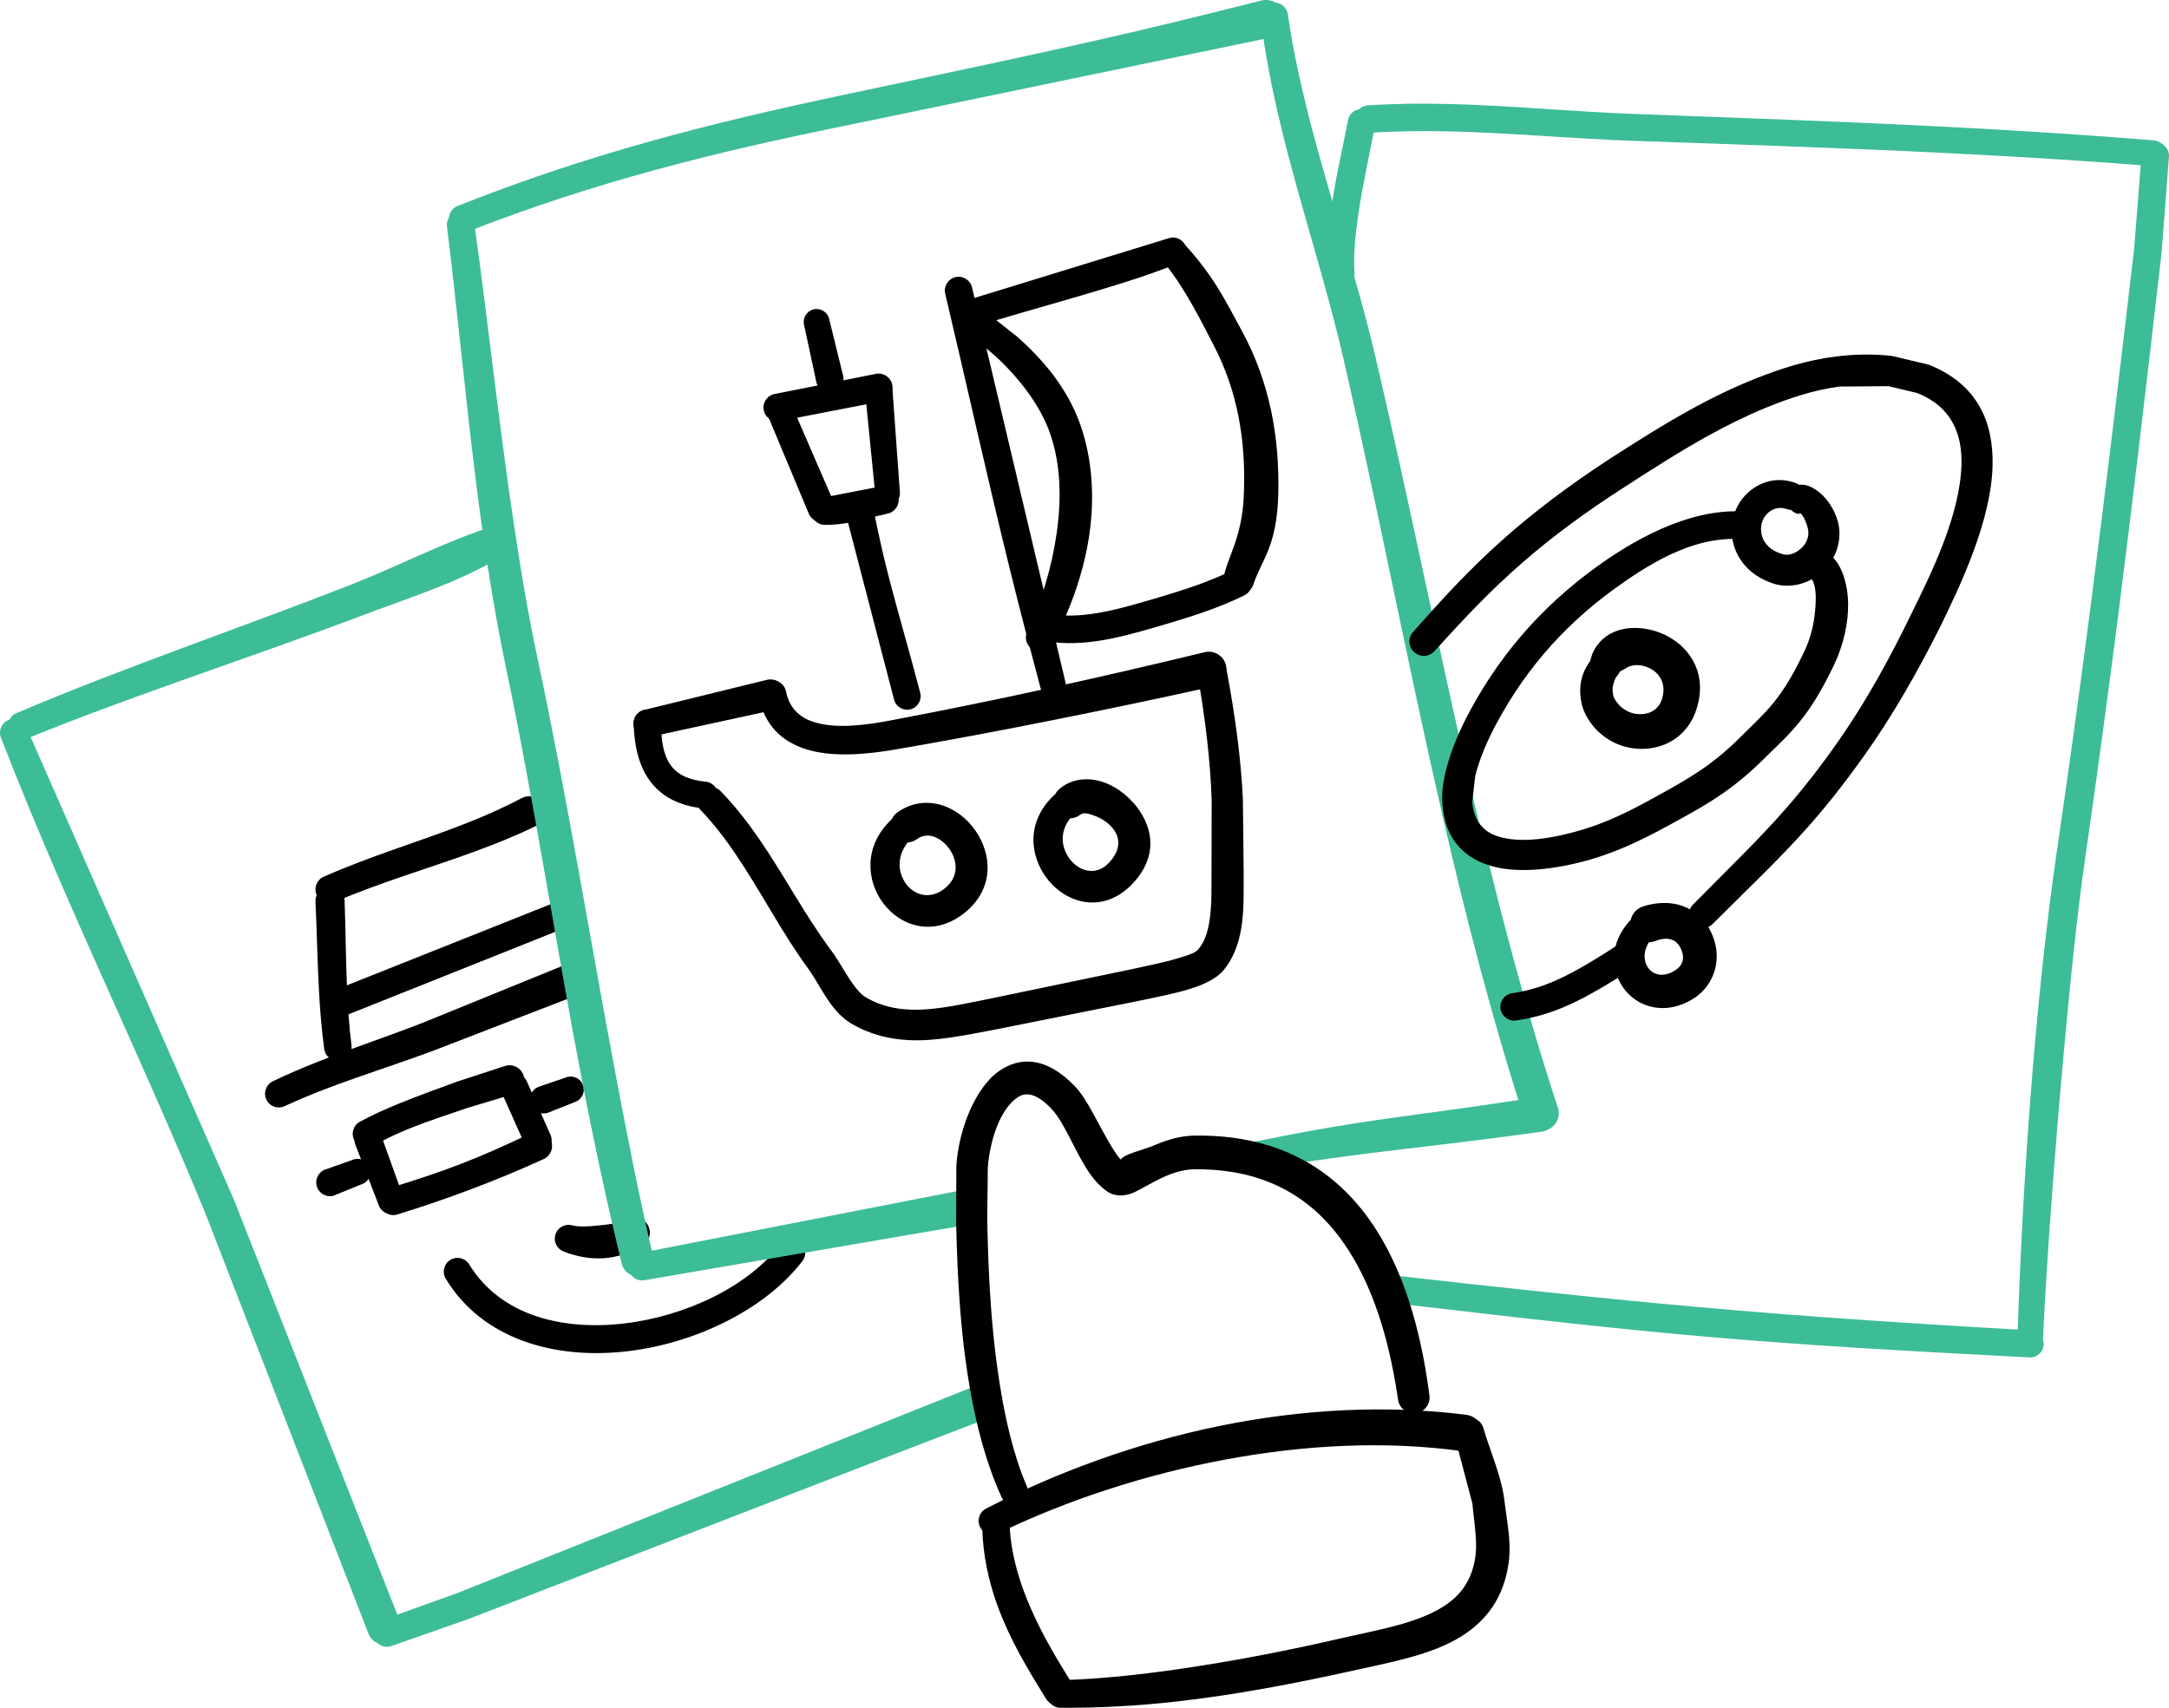 <svg width="160" height="126" viewBox="0 0 160 126" fill="none" xmlns="http://www.w3.org/2000/svg">
<g clip-path="url(#clip0)">
<path fill-rule="evenodd" clip-rule="evenodd" d="M25.928 77.123C25.752 75.713 25.656 74.31 25.597 72.906C25.507 70.755 25.5 68.604 25.419 66.442C25.393 65.848 24.891 65.386 24.296 65.413C23.703 65.439 23.243 65.942 23.27 66.536C23.376 68.702 23.409 70.853 23.525 73.007C23.603 74.465 23.717 75.923 23.916 77.387C23.989 77.943 24.499 78.337 25.054 78.263C25.608 78.188 26 77.679 25.928 77.123Z" fill="black"/>
<path fill-rule="evenodd" clip-rule="evenodd" d="M41.643 92.357C42.483 92.692 43.504 92.898 44.523 92.833C45.559 92.769 46.559 92.408 47.358 91.926C47.9 91.628 48.098 90.945 47.799 90.403C47.502 89.861 46.819 89.663 46.279 89.962C45.716 90.243 45.015 90.325 44.32 90.397C43.595 90.474 42.867 90.551 42.237 90.414C41.701 90.249 41.134 90.552 40.971 91.089C40.805 91.624 41.107 92.193 41.643 92.357Z" fill="black"/>
<path fill-rule="evenodd" clip-rule="evenodd" d="M24.692 66.547C28.057 65.098 31.614 64.077 35.06 62.811C36.584 62.251 38.09 61.648 39.547 60.932C40.114 60.644 40.339 59.948 40.051 59.381C39.763 58.813 39.068 58.588 38.502 58.876C37.138 59.596 35.729 60.22 34.291 60.781C30.841 62.13 27.255 63.181 23.878 64.686C23.365 64.91 23.131 65.51 23.355 66.024C23.58 66.536 24.179 66.772 24.692 66.547Z" fill="black"/>
<path fill-rule="evenodd" clip-rule="evenodd" d="M21 81.611C22.042 81.127 23.101 80.692 24.171 80.285C26.721 79.316 29.325 78.501 31.884 77.551L42.4 73.49C43.025 73.267 43.35 72.579 43.128 71.953C42.906 71.328 42.218 71 41.594 71.223L31.105 75.492C28.555 76.482 25.96 77.339 23.421 78.346C22.312 78.787 21.213 79.252 20.134 79.773C19.627 80.012 19.411 80.619 19.649 81.125C19.888 81.633 20.493 81.85 21 81.611Z" fill="black"/>
<path fill-rule="evenodd" clip-rule="evenodd" d="M25.429 74.949L42.149 68.274C42.661 68.057 42.901 67.467 42.687 66.953C42.47 66.44 41.88 66.199 41.367 66.414L24.642 73.073C24.126 73.29 23.883 73.886 24.099 74.403C24.317 74.924 24.912 75.167 25.429 74.949Z" fill="black"/>
<path fill-rule="evenodd" clip-rule="evenodd" d="M26.19 84.39L27.958 88.97C28.156 89.459 28.713 89.695 29.202 89.496C29.69 89.298 29.925 88.739 29.726 88.25L28.143 83.838C27.991 83.299 27.428 82.985 26.891 83.136C26.352 83.288 26.038 83.85 26.19 84.39Z" fill="black"/>
<path fill-rule="evenodd" clip-rule="evenodd" d="M27.522 84.543C28.388 84.059 29.272 83.64 30.177 83.272C31.578 82.704 33.018 82.245 34.461 81.748L37.873 80.722C38.45 80.563 38.788 79.966 38.629 79.389C38.469 78.812 37.873 78.474 37.297 78.633L33.766 79.786C32.306 80.321 30.853 80.84 29.425 81.424C28.45 81.824 27.483 82.251 26.544 82.762C26.053 83.033 25.873 83.651 26.143 84.142C26.415 84.634 27.032 84.814 27.522 84.543Z" fill="black"/>
<path fill-rule="evenodd" clip-rule="evenodd" d="M37.015 80.629L38.755 84.528C38.971 85.043 39.563 85.284 40.077 85.068C40.59 84.852 40.83 84.258 40.616 83.744L38.848 79.753C38.606 79.246 38 79.033 37.494 79.275C36.988 79.516 36.775 80.123 37.015 80.629Z" fill="black"/>
<path fill-rule="evenodd" clip-rule="evenodd" d="M29.312 89.603C31.225 89.012 32.963 88.417 34.773 87.733C36.435 87.105 38.156 86.404 40.11 85.513C40.642 85.265 40.871 84.631 40.622 84.099C40.374 83.566 39.741 83.337 39.21 83.586C37.323 84.491 35.668 85.226 34.054 85.851C32.292 86.534 30.585 87.088 28.716 87.659C28.18 87.823 27.879 88.393 28.044 88.93C28.207 89.466 28.776 89.768 29.312 89.603Z" fill="black"/>
<path fill-rule="evenodd" clip-rule="evenodd" d="M40.435 82.092L42.46 81.289C42.954 81.091 43.192 80.527 42.993 80.033C42.795 79.538 42.232 79.299 41.739 79.498L39.751 80.178C39.224 80.368 38.95 80.95 39.137 81.477C39.326 82.008 39.907 82.281 40.435 82.092Z" fill="black"/>
<path fill-rule="evenodd" clip-rule="evenodd" d="M24.576 88.228L26.796 87.326C27.273 87.094 27.474 86.519 27.243 86.041C27.012 85.563 26.437 85.363 25.96 85.593L24.108 86.249C23.563 86.379 23.226 86.927 23.356 87.473C23.484 88.02 24.032 88.358 24.576 88.228Z" fill="black"/>
<path fill-rule="evenodd" clip-rule="evenodd" d="M32.885 94.352C35.607 98.824 40.927 100.319 46.269 99.697C51.418 99.096 56.539 96.524 59.194 93.032C59.534 92.584 59.449 91.944 59.002 91.603C58.554 91.262 57.915 91.347 57.574 91.795C55.205 94.901 50.612 97.112 46.029 97.647C41.502 98.176 36.932 97.077 34.615 93.292C34.324 92.814 33.698 92.662 33.221 92.956C32.743 93.246 32.592 93.873 32.885 94.352Z" fill="black"/>
<path fill-rule="evenodd" clip-rule="evenodd" d="M32.972 16.731C33.728 22.744 34.334 29.458 35.178 36.084C35.741 40.501 36.414 44.879 37.269 48.988C39.457 59.426 40.998 69.681 42.985 79.979C43.836 84.386 44.785 88.798 45.865 93.24C46.017 93.877 46.658 94.272 47.294 94.121C47.93 93.969 48.325 93.327 48.173 92.689C47.15 88.272 46.285 83.88 45.458 79.506C43.506 69.185 41.858 58.933 39.635 48.487C38.982 45.436 38.442 42.23 37.951 38.976C36.802 31.346 35.967 23.432 34.983 16.462C34.908 15.906 34.397 15.515 33.842 15.589C33.287 15.664 32.897 16.175 32.972 16.731Z" fill="#3DBC98"/>
<path fill-rule="evenodd" clip-rule="evenodd" d="M34.495 17.089C39.263 15.234 43.806 13.77 48.399 12.52C53.023 11.26 57.696 10.217 62.695 9.202L93.699 2.779C94.456 2.605 94.927 1.849 94.753 1.091C94.579 0.334 93.822 -0.138 93.067 0.036C89.854 0.84 86.809 1.604 83.861 2.292C76.276 4.061 69.38 5.479 62.241 6.997C57.203 8.063 52.493 9.155 47.833 10.463C43.182 11.766 38.58 13.281 33.754 15.197C33.233 15.401 32.976 15.992 33.181 16.515C33.385 17.036 33.974 17.293 34.495 17.089Z" fill="#3DBC98"/>
<path fill-rule="evenodd" clip-rule="evenodd" d="M92.992 1.344C93.32 3.971 93.828 6.561 94.443 9.125C95.855 15.018 97.809 20.79 99.156 26.7C101.712 37.824 103.862 49.129 106.438 60.308C108.165 67.805 110.086 75.244 112.445 82.538C112.667 83.222 113.404 83.596 114.087 83.373C114.77 83.151 115.144 82.414 114.92 81.729C112.552 74.517 110.619 67.155 108.872 59.738C106.242 48.573 104.036 37.28 101.425 26.169C100.025 20.261 98.044 14.487 96.549 8.604C95.918 6.121 95.368 3.618 95.004 1.072C94.929 0.516 94.419 0.125 93.864 0.2C93.307 0.275 92.918 0.788 92.992 1.344Z" fill="#3DBC98"/>
<path fill-rule="evenodd" clip-rule="evenodd" d="M47.552 94.45L70.988 90.429C71.686 90.303 72.151 89.634 72.027 88.935C71.901 88.236 71.233 87.77 70.535 87.895L47.166 92.454C46.617 92.56 46.256 93.094 46.363 93.645C46.469 94.196 47.002 94.556 47.552 94.45Z" fill="#3DBC98"/>
<path fill-rule="evenodd" clip-rule="evenodd" d="M92.054 86.394C95.908 85.768 98.462 85.413 100.676 85.129C104.444 84.645 107.228 84.389 113.713 83.499C114.416 83.396 114.902 82.742 114.798 82.038C114.695 81.335 114.042 80.848 113.34 80.952C105.704 82.148 103.203 82.321 98.174 83.172C96.425 83.468 94.374 83.859 91.695 84.392C91.144 84.492 90.776 85.019 90.876 85.572C90.973 86.126 91.501 86.494 92.054 86.394Z" fill="#3DBC98"/>
<path fill-rule="evenodd" clip-rule="evenodd" d="M2.001 54.485C10.117 51.181 18.555 48.502 26.782 45.385C29.989 44.169 33.291 43.144 36.275 41.478C36.617 41.288 36.911 41.049 37.234 40.826C37.762 40.58 37.99 39.951 37.744 39.422C37.499 38.893 36.871 38.665 36.344 38.911C35.973 39.013 35.607 39.077 35.244 39.206C32.076 40.345 29.062 41.895 25.915 43.127C17.707 46.343 9.307 49.179 1.223 52.608C0.706 52.822 0.459 53.418 0.676 53.936C0.892 54.455 1.483 54.7 2.001 54.485Z" fill="#3DBC98"/>
<path fill-rule="evenodd" clip-rule="evenodd" d="M103.208 96.192C112.945 97.334 119.67 98.093 126.412 98.67C133.154 99.248 139.912 99.64 149.703 100.151C150.254 100.181 150.725 99.759 150.755 99.209C150.785 98.657 150.363 98.185 149.814 98.155C137.826 97.468 130.403 96.934 121.962 96.13C116.654 95.624 110.94 95.019 103.439 94.173C102.884 94.11 102.379 94.51 102.316 95.067C102.252 95.624 102.653 96.129 103.208 96.192Z" fill="#3DBC98"/>
<path fill-rule="evenodd" clip-rule="evenodd" d="M157.97 11.485L157.429 18.359C156.334 27.701 155.31 36.323 154.156 45.197C153.409 50.951 152.606 56.812 151.693 63.044C150.949 68.129 150.266 74.624 149.78 80.958C149.254 87.809 148.951 94.466 148.816 98.921C148.797 99.442 149.2 99.879 149.72 99.898C150.239 99.918 150.676 99.514 150.695 98.994C150.929 93.788 151.516 85.572 152.247 77.562C152.712 72.464 153.221 67.446 153.812 63.352C154.714 57.106 155.505 51.234 156.244 45.466C157.378 36.581 158.384 27.949 159.46 18.595L159.999 11.506C160.005 10.946 159.554 10.486 158.993 10.48C158.435 10.475 157.976 10.926 157.97 11.485Z" fill="#3DBC98"/>
<path fill-rule="evenodd" clip-rule="evenodd" d="M0.072 54.435C1.457 57.995 2.918 61.523 4.435 65.026C7.962 73.169 11.736 81.204 15.107 89.41L27.19 120.557C27.451 121.195 28.179 121.501 28.816 121.241C29.452 120.981 29.758 120.251 29.499 119.613L17.258 88.517L1.957 53.682C1.75 53.161 1.159 52.907 0.638 53.114C0.119 53.323 -0.135 53.914 0.072 54.435Z" fill="#3DBC98"/>
<path fill-rule="evenodd" clip-rule="evenodd" d="M28.895 121.435L34.556 119.452L63.651 108.185L72.758 104.684C73.418 104.435 73.75 103.695 73.501 103.034C73.252 102.373 72.513 102.039 71.853 102.29L62.782 105.92L33.799 117.512L28.171 119.537C27.647 119.737 27.384 120.326 27.585 120.849C27.785 121.373 28.372 121.635 28.895 121.435Z" fill="#3DBC98"/>
<path fill-rule="evenodd" clip-rule="evenodd" d="M101.03 9.803C102.95 9.671 104.869 9.65 106.79 9.691C111.335 9.788 115.879 10.23 120.418 10.388C128.081 10.656 135.765 10.908 143.437 11.285C148.547 11.538 153.653 11.846 158.744 12.253C159.266 12.296 159.725 11.906 159.767 11.382C159.81 10.858 159.419 10.399 158.897 10.357C153.788 9.937 148.663 9.618 143.533 9.354C135.852 8.96 128.16 8.691 120.488 8.404C115.939 8.234 111.387 7.78 106.835 7.672C104.854 7.625 102.873 7.642 100.892 7.774C100.334 7.812 99.911 8.296 99.948 8.856C99.987 9.417 100.472 9.841 101.03 9.803Z" fill="#3DBC98"/>
<path fill-rule="evenodd" clip-rule="evenodd" d="M99.435 8.87C99.034 11.009 98.479 13.284 98.183 15.554C97.976 17.14 97.9 18.721 98.03 20.248C98.066 20.77 98.516 21.162 99.037 21.126C99.556 21.09 99.95 20.639 99.914 20.118C99.839 18.72 99.984 17.28 100.196 15.834C100.523 13.602 101.038 11.354 101.431 9.244C101.535 8.693 101.171 8.162 100.621 8.058C100.07 7.956 99.538 8.32 99.435 8.87Z" fill="#3DBC98"/>
<path fill-rule="evenodd" clip-rule="evenodd" d="M55.986 51.402C56.388 53.515 57.661 54.658 59.306 55.227C61.329 55.928 64.014 55.651 66.136 55.283C70.032 54.613 73.934 53.876 77.827 53.099C81.721 52.322 85.606 51.506 89.463 50.654C90.163 50.491 90.599 49.792 90.437 49.092C90.275 48.391 89.577 47.954 88.878 48.116C85.055 49.039 81.206 49.935 77.344 50.778C73.484 51.621 69.614 52.412 65.75 53.143C63.96 53.479 61.692 53.822 59.974 53.252C58.995 52.928 58.231 52.26 57.978 51.011C57.87 50.461 57.335 50.102 56.786 50.212C56.235 50.317 55.878 50.852 55.986 51.402Z" fill="black"/>
<path fill-rule="evenodd" clip-rule="evenodd" d="M47.939 54.368L57.086 52.382C57.7 52.241 58.081 51.627 57.94 51.013C57.799 50.399 57.187 50.016 56.573 50.157L47.546 52.373C46.996 52.481 46.638 53.016 46.747 53.568C46.855 54.118 47.39 54.477 47.939 54.368Z" fill="black"/>
<path fill-rule="evenodd" clip-rule="evenodd" d="M46.74 53.385C46.789 55.127 47.162 56.523 47.901 57.556C48.707 58.68 49.952 59.432 51.864 59.644C52.407 59.699 52.893 59.304 52.949 58.76C53.006 58.216 52.609 57.729 52.066 57.673C50.836 57.556 49.977 57.168 49.464 56.44C48.928 55.683 48.767 54.629 48.769 53.356C48.761 52.795 48.301 52.346 47.741 52.353C47.181 52.362 46.732 52.824 46.74 53.385Z" fill="black"/>
<path fill-rule="evenodd" clip-rule="evenodd" d="M51.701 59.786C52.656 60.783 53.486 61.873 54.256 63.005C56.132 65.769 57.655 68.79 59.629 71.481C60.226 72.295 60.766 73.441 61.475 74.323C61.874 74.82 62.324 75.243 62.834 75.54C64.218 76.348 65.651 76.68 67.106 76.743C69.13 76.83 71.198 76.366 73.211 76.001L84.355 73.773C85.18 73.58 86.951 73.277 88.29 72.791C89.162 72.474 89.866 72.05 90.239 71.607C90.951 70.761 91.354 69.696 91.552 68.551C91.803 67.109 91.728 65.536 91.74 64.269L91.684 59.003C91.615 57.494 91.471 55.895 91.251 54.21C91.054 52.705 90.802 51.131 90.493 49.49C90.386 48.901 89.822 48.508 89.234 48.615C88.645 48.722 88.254 49.287 88.36 49.876C88.638 51.479 88.863 53.015 89.033 54.482C89.219 56.104 89.337 57.64 89.381 59.089L89.37 64.237C89.352 65.388 89.424 66.821 89.189 68.129C89.061 68.841 88.842 69.517 88.396 70.042C88.155 70.328 87.587 70.486 86.989 70.672C85.822 71.033 84.478 71.276 83.805 71.439L72.791 73.732C70.945 74.084 69.051 74.555 67.19 74.491C66.085 74.455 64.991 74.225 63.934 73.623C63.538 73.397 63.222 73.023 62.928 72.614C62.353 71.814 61.877 70.881 61.361 70.191C59.378 67.541 57.841 64.557 55.956 61.832C55.111 60.613 54.202 59.444 53.159 58.372C52.77 57.968 52.126 57.957 51.724 58.348C51.323 58.74 51.313 59.383 51.701 59.786Z" fill="black"/>
<path fill-rule="evenodd" clip-rule="evenodd" d="M60.853 38.723C61.493 38.731 62.163 38.657 62.836 38.526C63.733 38.352 64.632 38.074 65.468 37.895C66.027 37.779 66.387 37.234 66.271 36.675C66.157 36.115 65.611 35.755 65.054 35.87L60.829 36.69C60.27 36.696 59.821 37.157 59.827 37.718C59.833 38.281 60.294 38.731 60.853 38.723Z" fill="black"/>
<path fill-rule="evenodd" clip-rule="evenodd" d="M61.515 37.074L58.355 29.787C58.178 29.287 57.627 29.024 57.127 29.201C56.627 29.378 56.364 29.93 56.542 30.431L59.671 37.922C59.903 38.432 60.507 38.656 61.016 38.421C61.526 38.188 61.749 37.584 61.515 37.074Z" fill="black"/>
<path fill-rule="evenodd" clip-rule="evenodd" d="M57.497 31.071L64.934 29.629C65.501 29.56 65.905 29.042 65.834 28.474C65.765 27.905 65.248 27.501 64.68 27.57L57.173 29.063C56.619 29.151 56.244 29.674 56.333 30.228C56.423 30.784 56.944 31.161 57.497 31.071Z" fill="black"/>
<path fill-rule="evenodd" clip-rule="evenodd" d="M63.809 28.86L64.559 36.411C64.562 36.916 64.976 37.324 65.481 37.319C65.985 37.316 66.391 36.901 66.387 36.396L65.838 28.794C65.82 28.233 65.351 27.793 64.792 27.811C64.232 27.829 63.792 28.299 63.809 28.86Z" fill="black"/>
<path fill-rule="evenodd" clip-rule="evenodd" d="M62.203 27.758L61.16 23.509C61.026 22.999 60.505 22.696 59.998 22.829C59.491 22.963 59.187 23.485 59.319 23.993L60.215 28.171C60.33 28.721 60.867 29.075 61.415 28.96C61.962 28.845 62.315 28.308 62.203 27.758Z" fill="black"/>
<path fill-rule="evenodd" clip-rule="evenodd" d="M69.726 21.67C71.353 28.544 72.77 35.005 74.514 42.078C75.201 44.867 75.952 47.746 76.765 50.789C76.896 51.292 77.412 51.596 77.915 51.465C78.417 51.334 78.721 50.817 78.59 50.314L71.701 21.203C71.572 20.657 71.024 20.319 70.48 20.448C69.935 20.576 69.597 21.125 69.726 21.67Z" fill="black"/>
<path fill-rule="evenodd" clip-rule="evenodd" d="M65.797 60.425C65.881 60.24 66.012 60.074 66.188 59.946C68.217 58.494 70.673 59.414 71.969 61.301C73.133 63 73.334 65.378 71.413 67.129C69.098 69.203 66.507 68.447 65.147 66.632C63.92 64.992 63.677 62.442 65.758 60.461L65.797 60.425ZM66.965 62.154C66.1 63.222 66.246 64.469 66.891 65.282C67.555 66.118 68.778 66.411 69.844 65.411C70.749 64.578 70.6 63.445 70.04 62.647C69.48 61.852 68.476 61.289 67.625 61.922C67.424 62.068 67.195 62.145 66.965 62.154Z" fill="black"/>
<path fill-rule="evenodd" clip-rule="evenodd" d="M77.841 58.599C77.916 58.448 78.025 58.31 78.165 58.199C78.89 57.572 79.912 57.352 80.967 57.587C82.066 57.831 83.169 58.605 83.909 59.6C85.06 61.146 85.448 63.267 83.436 65.311C81.329 67.416 78.654 66.684 77.222 64.802C75.972 63.157 75.671 60.65 77.734 58.687C77.769 58.656 77.803 58.624 77.841 58.599ZM78.95 60.374C78.109 61.418 78.309 62.633 78.959 63.439C79.631 64.273 80.842 64.658 81.774 63.682C82.493 62.944 82.636 62.197 82.366 61.57C82.062 60.867 81.332 60.38 80.643 60.151C80.293 60.035 79.94 59.915 79.691 60.106C79.472 60.282 79.211 60.369 78.95 60.374Z" fill="black"/>
<path fill-rule="evenodd" clip-rule="evenodd" d="M62.565 38.596L65.95 51.611C66.086 52.145 66.628 52.469 67.162 52.332C67.695 52.197 68.018 51.653 67.883 51.119C67.098 48.083 66.196 45.086 65.43 42.05C65.105 40.76 64.818 39.461 64.548 38.157C64.426 37.609 63.885 37.264 63.337 37.384C62.789 37.506 62.444 38.048 62.565 38.596Z" fill="black"/>
<path fill-rule="evenodd" clip-rule="evenodd" d="M71.585 24.668L73.544 26.381C74.389 27.17 75.188 28.062 75.881 29.025C76.549 29.957 77.112 30.961 77.478 32.031C78.266 34.318 78.301 36.84 77.949 39.32C77.589 41.871 76.821 44.392 75.785 46.566C75.529 47.079 75.736 47.704 76.248 47.961C76.759 48.218 77.384 48.011 77.64 47.498C78.868 45.167 79.884 42.459 80.322 39.675C80.771 36.817 80.604 33.895 79.668 31.263C79.209 29.986 78.532 28.782 77.702 27.683C76.896 26.616 75.955 25.649 74.975 24.795L72.566 22.888C72.075 22.617 71.457 22.796 71.188 23.288C70.914 23.778 71.094 24.397 71.585 24.668Z" fill="black"/>
<path fill-rule="evenodd" clip-rule="evenodd" d="M72.609 23.883C76.412 22.739 80.25 21.723 84.023 20.485C84.969 20.173 85.898 19.816 86.834 19.477C87.359 19.311 87.65 18.747 87.484 18.222C87.317 17.696 86.756 17.405 86.231 17.571L72.011 21.942C71.476 22.108 71.176 22.679 71.341 23.214C71.505 23.749 72.074 24.05 72.609 23.883Z" fill="black"/>
<path fill-rule="evenodd" clip-rule="evenodd" d="M76.555 47.189C77.734 47.462 78.92 47.501 80.098 47.396C81.772 47.246 83.431 46.794 85.034 46.331C86.422 45.929 87.775 45.532 89.103 45.053C90.005 44.727 90.898 44.361 91.782 43.931C92.289 43.685 92.501 43.073 92.256 42.565C92.01 42.057 91.399 41.845 90.892 42.09C90.071 42.489 89.246 42.827 88.41 43.13C87.122 43.596 85.813 43.981 84.469 44.37C82.989 44.799 81.458 45.227 79.913 45.368C78.948 45.457 77.978 45.432 77.011 45.208C76.465 45.081 75.92 45.423 75.794 45.97C75.668 46.517 76.008 47.062 76.555 47.189Z" fill="black"/>
<path fill-rule="evenodd" clip-rule="evenodd" d="M85.977 19.498C86.588 20.273 87.068 21.014 87.512 21.749C88.227 22.928 88.824 24.105 89.519 25.452C90.418 27.175 91.009 28.935 91.362 30.742C91.721 32.575 91.83 34.456 91.758 36.395C91.73 37.354 91.614 38.107 91.476 38.744C91.138 40.304 90.601 41.208 90.295 42.421C90.121 43.025 90.469 43.658 91.074 43.832C91.677 44.007 92.309 43.658 92.483 43.052C92.827 42.015 93.365 41.236 93.756 40.035C94.048 39.132 94.249 38.014 94.296 36.47C94.343 34.334 94.186 32.263 93.756 30.25C93.323 28.229 92.621 26.264 91.576 24.351C90.952 23.207 90.419 22.171 89.795 21.176C89.163 20.17 88.447 19.207 87.526 18.186C87.164 17.758 86.523 17.704 86.096 18.066C85.669 18.43 85.617 19.07 85.977 19.498Z" fill="black"/>
<path fill-rule="evenodd" clip-rule="evenodd" d="M117.287 48.785C117.302 48.731 117.321 48.68 117.344 48.629C117.46 48.124 117.706 47.725 118.011 47.377C119.16 46.063 121.368 46.062 123.007 46.937C124.759 47.873 126.018 49.841 125.089 52.486C124.565 53.946 123.44 54.832 122.144 55.133C120.902 55.424 119.507 55.181 118.419 54.403C118.014 54.113 117.625 53.742 117.323 53.312C116.994 52.849 116.75 52.33 116.649 51.8C116.497 50.988 116.558 50.286 116.807 49.659C116.932 49.351 117.095 49.062 117.287 48.785ZM119.207 49.959C119.133 50.111 119.069 50.268 119.021 50.431C118.942 50.695 118.93 50.979 119.005 51.306C119.052 51.503 119.169 51.684 119.298 51.853C119.451 52.051 119.641 52.22 119.838 52.35C120.336 52.685 120.967 52.769 121.521 52.624C121.996 52.5 122.402 52.162 122.582 51.618C122.953 50.526 122.464 49.708 121.742 49.327C121.125 49.001 120.378 48.957 119.857 49.354C119.739 49.445 119.566 49.456 119.468 49.591C119.404 49.735 119.315 49.857 119.207 49.959Z" fill="black"/>
<path fill-rule="evenodd" clip-rule="evenodd" d="M132.713 35.772C132.802 35.756 132.894 35.751 132.989 35.758C133.467 35.789 134.158 36.161 134.713 36.831C135.217 37.439 135.61 38.28 135.679 39.069C135.779 40.372 135.205 41.523 134.318 42.278C133.352 43.1 132.028 43.427 130.877 43.075C130.15 42.848 129.487 42.481 128.965 41.979C128.413 41.446 128.003 40.774 127.83 39.953C127.536 38.556 127.998 37.269 128.852 36.434C129.775 35.528 131.135 35.125 132.484 35.651C132.568 35.68 132.645 35.721 132.713 35.772ZM132.114 37.616C132 37.616 131.884 37.594 131.772 37.551C131.231 37.356 130.699 37.545 130.343 37.914C129.978 38.29 129.811 38.864 129.957 39.472C130.043 39.833 130.237 40.124 130.486 40.353C130.77 40.612 131.132 40.783 131.521 40.892C131.961 41.02 132.441 40.821 132.809 40.508C133.167 40.203 133.43 39.755 133.397 39.228C133.367 38.7 132.847 37.589 132.668 37.918L132.667 37.922C132.714 37.934 132.762 37.941 132.811 37.945C132.769 37.942 132.65 37.967 132.667 37.922C132.451 37.877 132.26 37.767 132.114 37.616Z" fill="black"/>
<path fill-rule="evenodd" clip-rule="evenodd" d="M127.969 37.722C126.592 37.728 125.233 38.021 123.919 38.478C122.027 39.136 120.225 40.145 118.632 41.218C116.468 42.69 114.547 44.335 112.855 46.19C111.161 48.047 109.695 50.115 108.445 52.428C108.084 53.096 107.753 53.773 107.462 54.469C107.165 55.178 106.912 55.902 106.712 56.649C106.597 57.078 106.506 57.506 106.447 57.938C106.386 58.399 106.366 58.863 106.403 59.337C106.593 61.853 107.917 63.169 109.677 63.789C111.879 64.566 114.937 64.084 117.141 63.467C118.117 63.194 119.07 62.84 120.002 62.436C120.915 62.039 121.808 61.591 122.68 61.12C124.475 60.15 125.901 59.379 127.282 58.398C128.203 57.742 129.103 56.994 130.073 56.033C131.215 54.903 132.122 54.102 133.056 52.866C133.754 51.942 134.469 50.777 135.293 49.055C136.009 47.544 136.355 45.909 136.33 44.517C136.303 43.032 135.863 41.813 135.24 41.158C134.831 40.7 134.127 40.66 133.67 41.069C133.212 41.478 133.172 42.182 133.581 42.64C133.976 43.109 133.991 44.052 133.89 45.111C133.803 46.039 133.57 47.061 133.119 48.019C132.392 49.557 131.769 50.603 131.152 51.432C130.297 52.576 129.456 53.311 128.409 54.36C127.544 55.226 126.743 55.903 125.921 56.496C124.62 57.432 123.271 58.163 121.577 59.092C120.764 59.536 119.933 59.961 119.083 60.336C118.25 60.704 117.396 61.026 116.521 61.276C114.717 61.793 112.223 62.303 110.413 61.679C109.424 61.337 108.717 60.575 108.601 59.167L108.829 57.212C109 56.559 109.217 55.926 109.472 55.308C109.732 54.677 110.029 54.06 110.352 53.455C111.505 51.292 112.857 49.357 114.426 47.618C116 45.873 117.789 44.324 119.807 42.936C121.242 41.937 122.855 40.959 124.575 40.356C125.675 39.972 126.819 39.749 127.972 39.758C128.533 39.759 128.987 39.304 128.987 38.744C128.985 38.177 128.53 37.722 127.969 37.722Z" fill="black"/>
<path fill-rule="evenodd" clip-rule="evenodd" d="M120.296 67.856C120.397 67.433 120.698 67.066 121.135 66.9C121.935 66.618 123.093 66.465 124.142 66.853C125.019 67.178 125.864 67.821 126.352 69.085C126.683 69.935 126.71 70.766 126.514 71.507C126.296 72.329 125.81 73.05 125.103 73.556C122.929 75.04 120.719 74.339 119.688 72.796C118.836 71.516 118.691 69.566 120.296 67.856ZM121.627 69.521C121.195 70.244 121.236 70.951 121.601 71.44C122.021 72.002 122.864 72.114 123.667 71.524C123.891 71.367 124.058 71.149 124.124 70.889C124.189 70.627 124.141 70.336 124.013 70.04C123.839 69.636 123.58 69.412 123.29 69.32C122.864 69.181 122.406 69.308 122.089 69.435C121.938 69.493 121.782 69.521 121.627 69.521Z" fill="black"/>
<path fill-rule="evenodd" clip-rule="evenodd" d="M126.334 68.174C129.202 65.309 131.265 63.373 133.315 61.069C134.639 59.581 135.957 57.939 137.478 55.802C138.55 54.305 139.548 52.737 140.485 51.132C141.418 49.535 142.289 47.903 143.11 46.267C144.601 43.226 146.887 38.423 146.986 34.361C147.064 31.141 145.877 28.339 142.278 26.906L139.553 26.259C138.862 26.181 138.17 26.15 137.478 26.159C136.791 26.166 136.102 26.216 135.416 26.305C134.368 26.432 133.34 26.657 132.331 26.948C131.341 27.233 130.371 27.582 129.413 27.965C127.882 28.579 126.394 29.3 124.942 30.091C122.799 31.258 120.731 32.575 118.693 33.886C115.494 35.981 113.038 37.877 110.968 39.712C108.353 42.027 106.353 44.241 104.239 46.621C103.849 47.056 103.884 47.727 104.319 48.118C104.754 48.51 105.425 48.475 105.816 48.04C107.9 45.747 109.87 43.616 112.44 41.393C114.46 39.644 116.852 37.84 119.964 35.851C121.95 34.563 123.969 33.273 126.055 32.122C127.427 31.367 128.826 30.67 130.27 30.079C131.153 29.717 132.051 29.386 132.965 29.115C133.859 28.849 134.769 28.642 135.697 28.52L139.303 28.491L141.44 29.001C143.973 30.023 144.754 32.027 144.691 34.298C144.587 38.04 142.402 42.436 141.019 45.235C140.244 46.839 139.42 48.442 138.535 50.01C137.655 51.568 136.714 53.093 135.702 54.55C134.252 56.626 132.993 58.221 131.727 59.669C129.721 61.961 127.699 63.887 124.888 66.739C124.494 67.136 124.495 67.779 124.893 68.176C125.295 68.573 125.938 68.572 126.334 68.174Z" fill="black"/>
<path fill-rule="evenodd" clip-rule="evenodd" d="M111.845 75.29C113.237 75.082 114.454 74.716 115.742 74.136C117.203 73.478 118.762 72.534 120.805 71.212C121.278 70.904 121.413 70.27 121.106 69.795C120.799 69.321 120.165 69.186 119.692 69.493C117.758 70.749 116.286 71.651 114.903 72.277C113.793 72.781 112.744 73.099 111.543 73.28C110.988 73.362 110.606 73.881 110.689 74.434C110.774 74.99 111.292 75.373 111.845 75.29Z" fill="black"/>
<path fill-rule="evenodd" clip-rule="evenodd" d="M82.672 85.554C82.948 85.12 84.254 84.888 85.262 84.455C86.136 84.079 87.102 83.799 88.111 83.784C91.71 83.731 95.636 84.558 98.905 87.571C101.942 90.373 104.432 95.12 105.444 102.949C105.531 103.589 105.084 104.179 104.444 104.265C103.806 104.353 103.217 103.903 103.129 103.264C102.328 97.723 100.772 93.9 98.813 91.285C95.802 87.266 91.783 86.237 88.138 86.267C86.098 86.283 84.317 87.816 83.31 88.103C82.649 88.29 82.118 88.192 81.716 87.932C81.252 87.631 80.805 87.167 80.394 86.587C79.375 85.15 78.551 82.843 77.557 81.8C76.562 80.756 75.75 80.498 75.058 80.967C73.744 81.855 73.008 84.207 72.867 86.164L72.825 90.072C72.879 91.714 72.911 96.823 73.735 102.041C74.152 104.682 74.757 107.357 75.723 109.601C75.951 110.113 75.72 110.715 75.208 110.944C74.697 111.172 74.096 110.942 73.868 110.428C72.78 108.057 72.03 105.223 71.542 102.407C70.617 97.077 70.593 91.837 70.527 90.155L70.547 86.005C70.721 83.337 71.941 80.226 73.726 79.004C75.211 77.987 77.131 77.904 79.286 80.138C80.232 81.119 81.087 83.118 82.025 84.646C82.24 84.989 82.447 85.309 82.672 85.554Z" fill="black"/>
<path fill-rule="evenodd" clip-rule="evenodd" d="M73.654 113.118C78.798 110.64 84.531 108.777 90.385 107.687C96.215 106.6 102.172 106.285 107.82 107.061C108.556 107.158 109.233 106.638 109.331 105.899C109.428 105.161 108.909 104.482 108.172 104.386C102.244 103.633 95.993 103.966 89.904 105.218C83.87 106.457 78.003 108.592 72.75 111.296C72.249 111.547 72.043 112.157 72.294 112.659C72.541 113.163 73.152 113.368 73.654 113.118Z" fill="black"/>
<path fill-rule="evenodd" clip-rule="evenodd" d="M72.459 112.831C72.52 114.735 72.908 116.538 73.491 118.211C74.456 120.972 75.947 123.363 77.147 125.312C77.47 125.834 78.156 125.997 78.677 125.672C79.198 125.349 79.36 124.662 79.037 124.139C78.072 122.581 76.928 120.718 76.013 118.61C75.238 116.825 74.618 114.865 74.486 112.733C74.459 112.173 73.982 111.741 73.424 111.767C72.864 111.794 72.43 112.271 72.459 112.831Z" fill="black"/>
<path fill-rule="evenodd" clip-rule="evenodd" d="M78.237 125.998C81.045 126.02 83.949 125.857 86.82 125.534C91.279 125.032 95.65 124.172 99.457 123.335C102.48 122.66 105.594 122.125 107.823 120.715C109.639 119.566 110.935 117.892 111.295 115.264C111.357 114.783 111.368 114.271 111.341 113.746C111.283 112.712 111.085 111.621 110.973 110.673C110.908 110.131 110.772 109.538 110.595 108.927C110.242 107.715 109.727 106.426 109.436 105.397C109.278 104.808 108.674 104.457 108.085 104.614C107.497 104.772 107.147 105.377 107.303 105.967L108.612 110.919C108.681 111.703 108.815 112.591 108.867 113.456C108.897 113.96 108.897 114.454 108.825 114.908C108.561 116.668 107.677 117.773 106.455 118.54C104.441 119.807 101.626 120.252 98.902 120.877C95.767 121.606 92.237 122.321 88.599 122.896C85.157 123.441 81.618 123.867 78.212 123.965C77.652 123.971 77.203 124.432 77.209 124.992C77.218 125.556 77.677 126.006 78.237 125.998Z" fill="black"/>
</g>
<defs>
<clipPath id="clip0">
<rect width="160" height="126" fill="white"/>
</clipPath>
</defs>
</svg>
